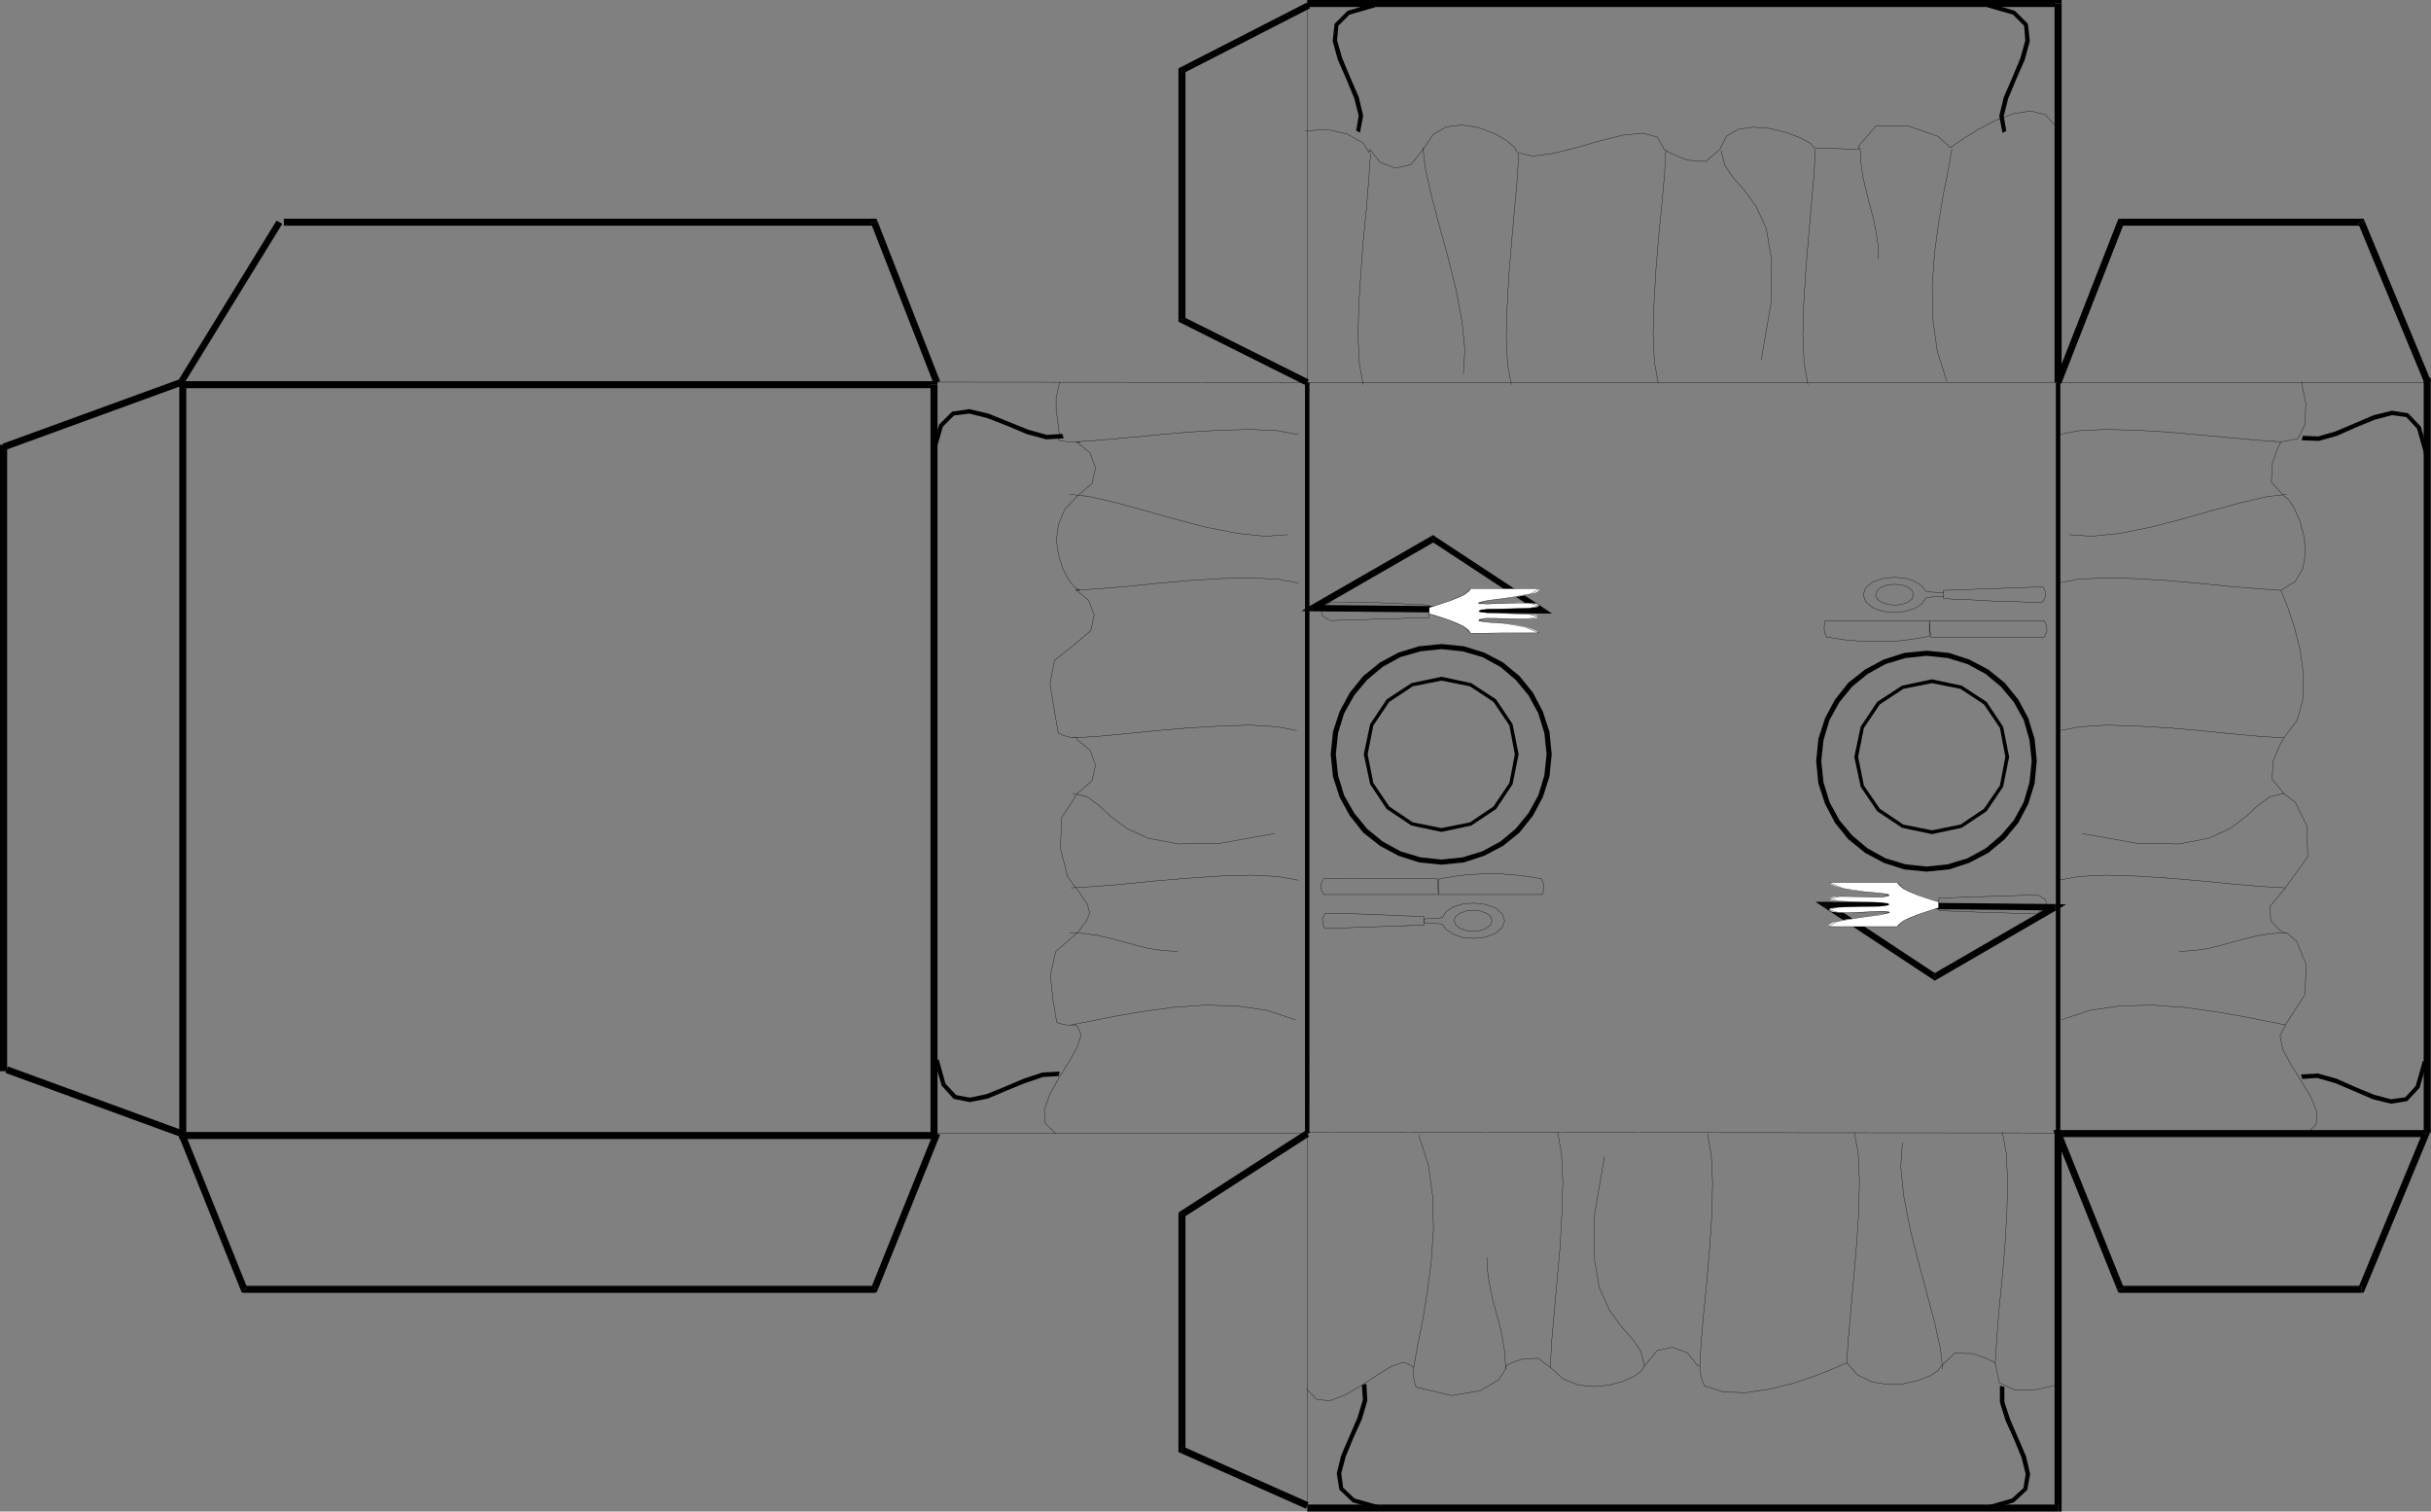 <svg xmlns="http://www.w3.org/2000/svg" width="7647" height="4755" fill-rule="evenodd" stroke-linecap="round" preserveAspectRatio="none"><rect width="100%" height="100%" fill="#808080" stroke="none"/><style>.brush0{fill:#fff}.pen0{stroke:#000;stroke-width:1;stroke-linejoin:round}.brush1{fill:#000}.pen1{stroke:none}</style><path d="m6252 23 80 23 35 35 4 46-16 57-25 60-27 62-14 59 10 53 12-6-8-47 14-55 25-60 27-62 16-59-6-54-41-41-84-25-2 14zM4323 9l-84 25-41 41-6 54 16 58 27 62 25 60 14 55-8 47 12 6 10-53-14-59-27-62-25-60-16-56 4-46 35-35 80-23-2-14zm3298 3329-22 78-33 36-45 6-53-14-58-24-61-27-58-16-53 3 4 14 47-3 56 16 59 25 60 26 57 14 51-8 39-42 24-82-14-2zm18-1914-24-82-40-42-51-8-57 14-61 26-59 25-55 16-48-2-4 14 54 2 57-16 61-27 59-24 53-14 45 6 34 36 22 78 14-2zM6254 4750l81-24 42-39 9-50-13-56-25-58-25-58-18-55v-47l-14-4v53l18 57 27 60 23 56 13 52-7 44-36 33-77 22 2 14zm-1915-14-78-22-36-34-6-45 14-53 24-58 27-60 17-58-3-53-14 4 3 47-17 56-25 58-26 60-14 57 8 51 42 40 82 24 2-14zM2939 3335l23 80 38 42 51 10 56-11 59-25 59-24 56-19 50-3 2-14-54 3-58 19-61 26-57 23-52 11-43-8-34-36-21-76-14 2zm3535 231h7V1203h-14v2363h7zm-2362 0h7V1203h-14v2363h7zM0 1400v1969h22V1400H0zm22 1969H0h22z" class="pen1 brush1"/><path d="M0 1400v1969h22V1400H0zm22 0H0h22zm551-187 5-5 310-504-18-10-310 504 5-5 8 20 3-1 2-4-5 5z" class="pen1 brush1"/><path d="m12 1406 4 10 557-203-8-20L8 1396l4 10zm2748-711-10-7H893v22h1857l-10-7 20-8-3-7h-7l10 7z" class="pen1 brush1"/><path d="m2947 1203 10-4-197-504-20 8 197 504 10-4zM6485 11l-11-11H4112v22h2362l-11-11h22V0h-11l11 11z" class="pen1 brush1"/><path d="M6474 1203h11V11h-22v1192h11z" class="pen1 brush1"/><path d="m6671 688-10 7-197 504 20 8 197-504-10 7v-22h-7l-3 7 10-7z" class="pen1 brush1"/><path d="m7438 695-10-7h-757v22h757l-10-7 20-8-3-7h-7l10 7z" class="pen1 brush1"/><path d="m7637 1203 10-4-209-504-20 8 209 504 10-4zm-209 2864 10-7 203-490-20-8-203 490 10-7v22l7-1 3-6-10 7z" class="pen1 brush1"/><path d="m6661 4060 10 7h757v-22h-757l10 7-20 8 3 6 7 1-10-7z" class="pen1 brush1"/><path d="m6474 3555-10 15 197 490 20-8-197-490-10 15v-22h-15l5 15 10-15z" class="pen1 brush1"/><path d="m7641 3570-10-15H6474v22h1157l-10-15 20 8 6-14-16-1 10 15zm-4891 497 10-7 197-490-20-8-197 490 10-7v22l7-1 3-6-10 7z" class="pen1 brush1"/><path d="m758 4060 10 7h1982v-22H768l10 7-20 8 3 6 7 1-10-7z" class="pen1 brush1"/><path d="m567 3576-6-6 197 490 20-8-197-490-6-6 6 6-2-4-4-2-8 20z" class="pen1 brush1"/><path d="m21 3365-4 10 550 201 8-20-550-201-4 10zm2928-2155-11-11H575v22h2363l-11-11h22v-11h-11l11 11z" class="pen1 brush1"/><path d="m2938 3583 11-11V1210h-22v2362l11-11v22h11v-11l-11 11z" class="pen1 brush1"/><path d="m564 3572 11 11h2363v-22H575l11 11h-22v11h11l-11-11z" class="pen1 brush1"/><path d="m575 1199-11 11v2362h22V1210l-11 11v-22h-11v11l11-11z" class="pen1 brush1"/><path fill="none" d="M7184 2496h0l-43 10-38 27-38 36-50 37-67 31-95 18-130-2-174-31 174 31 130 2 95-18 67-31 50-37 38-36 38-27 43-10h0m9-941h0l-60 7-79 18-92 25-98 28-101 26-96 19-87 9-72-5 72 5 87-9 96-19 101-26 98-28 92-25 79-18 60-7h0m-718-188h0l64-12 81-4 95 2 101 6 102 9 98 9 88 8 71 5-71-5-88-8-98-9-102-9-101-6-95-2-81 4-64 12h0m0 467h0l64-12 81-4 95 2 101 6 102 9 98 10 88 7 71 5-71-5-88-7-98-10-102-9-101-6-95-2-81 4-64 12h0m5 464h0l64-12 83-5 96 3 102 6 103 9 98 10 88 8 70 4-70-4-88-8-98-10-103-9-102-6-96-3-83 5-64 12h0m-5 471h0l66-12 85-4 98 3 104 7 105 9 100 10 87 7 69 4-69-4-87-7-100-10-105-9-104-7-98-3-85 4-66 12h0m718 165h0l-47 3-43 6-40 10-39 10-39 11-40 10-43 6-47 3 47-3 43-6 40-10 39-11 39-10 40-10 43-6 47-3h0m-709 274h0l91-30 97-14 100-2 99 7 94 13 87 15 76 15 61 12-61-12-76-15-87-15-94-13-99-7-100 2-97 14-91 30h0" class="pen0"/><path fill="none" d="M7254 3568h0l32-31 2-40-19-46-30-50-32-51-26-48-9-43 17-35h0l62-96 3-94-29-72-32-28h-9 0l-15-10-26-28-3-44 49-59h0l70-98-2-96-36-74-37-29h0l-37-45 4-58 21-50 12-22h0l42-55 19-69 1-76-11-77-18-72-20-60-16-40-6-15h0l45-28 24-41 8-48-4-51-13-49-18-41-18-28-15-11h0l-39-43 2-57 17-49 11-21h0l53-10 23-45 2-65-13-68 13 68-2 65-23 45-53 10h0l-11 21-17 49-2 57 39 43h0l15 11 18 28 18 41 13 49 4 51-8 48-24 41-45 28h0l6 15 16 40 20 60 18 72 11 77-1 76-19 69-42 55h0l-12 22-21 50-4 58 37 45h0l37 29 36 74 2 96-70 98h0l-49 59 3 44 26 28 15 10h9l32 28 29 72-3 94-62 96h0l-17 35 9 43 26 48 32 51 30 50 19 46-2 40-32 31h0m-2081 729h0l-11-45-26-39-36-40-37-51-32-71-17-98 2-134 31-180-31 180-2 134 17 98 32 71 37 51 36 40 26 39 11 45h0m938 10h0l-7-63-18-82-25-95-28-103-26-104-19-100-9-90 5-75-5 75 9 90 19 100 26 104 28 103 25 95 18 82 7 63h0m188-745h0l12 66 4 85-2 97-6 105-9 106-10 101-7 91-5 74 5-74 7-91 10-101 9-106 6-105 2-97-4-85-12-66h0m-466 0h0l12 66 4 85-2 97-7 105-9 106-9 101-8 91-5 74 5-74 8-91 9-101 9-106 7-105 2-97-4-85-12-66h0m-462 4h0l12 67 4 86-2 99-7 106-9 107-10 102-8 91-4 73 4-73 8-91 10-102 9-107 7-106 2-99-4-86-12-67h0m-471-4h0l12 68 4 88-3 101-6 109-10 109-9 103-8 90-3 72 3-72 8-90 9-103 10-109 6-109 3-101-4-88-12-68h0m-164 745h0l-2-49-7-45-9-42-11-40-11-40-9-42-7-44-3-49 3 49 7 44 9 42 11 40 11 40 9 42 7 45 2 49h0m-273-736h0l30 94 14 101 2 103-7 102-13 98-15 91-16 78-11 64 11-64 16-78 15-91 13-98 7-102-2-103-14-101-30-94h0" class="pen0"/><path fill="none" d="M4110 4369h0l32 34 42 3 48-18 51-30 50-33 46-28 37-12 26 12 5 5h0l-1 24 3 20 4 13 2 5h0l112 26 89-15 59-35 21-33v-10h0l17-9 39-14 47-1 38 29h0l41 36 47 19 50 5 48-5 43-12 35-16 23-17 9-15h0l39-48 49-11 47 18 33 41h6l2 25 5 20 6 13 2 5h0l60 19 70 2 74-11 73-18 66-22 54-21 37-16 13-6h0l35 39 44 21 49 8 50-2 46-10 38-15 25-16 10-15h0l43-40 57 1 49 18 21 11h0l13 63 50 23 68-2 70-16-70 16-68 2-50-23-13-63h0l-21-11-49-18-57-1-43 40h0l-10 15-25 16-38 15-46 10-50 2-49-8-44-21-35-39h0l-13 6-37 16-54 21-66 22-73 18-74 11-70-2-60-19h0l-2-5-6-13-5-20-2-25h0-6l-33-41-47-18-49 11-39 48h0l-9 15-23 17-35 16-43 12-48 5-50-5-47-19-41-36h0l-38-29-47 1-39 14-17 9h0v10l-21 33-59 35-89 15-112-26h0l-2-5-4-13-3-20 1-24h0l-5-5-26-12-37 12-46 28-50 33-51 30-48 18-42-3-32-34h0m2367-805-2367-2 2367 2M3375 2496h0l44 10 37 27 39 36 49 37 68 31 95 18 130-2 173-31-173 31-130 2-95-18-68-31-49-37-39-36-37-27-44-10h0m-9-941h0l61 7 78 18 92 25 99 28 100 26 97 19 86 9 72-5-72 5-86-9-97-19-100-26-99-28-92-25-78-18-61-7h0m718-188h0l-64-12-81-4-95 2-101 6-102 9-98 9-88 8-71 5 71-5 88-8 98-9 102-9 101-6 95-2 81 4 64 12h0m0 467h0l-64-12-81-4-95 2-101 6-102 9-98 10-88 7-71 5 71-5 88-7 98-10 102-9 101-6 95-2 81 4 64 12h0m-5 464h0l-64-12-83-5-95 3-102 6-104 9-98 10-87 8-71 4 71-4 87-8 98-10 104-9 102-6 95-3 83 5 64 12h0m5 471h0l-66-12-85-4-98 3-104 7-105 9-100 10-87 7-69 4 69-4 87-7 100-10 105-9 104-7 98-3 85 4 66 12h0m-718 165h0l47 3 43 6 40 10 39 10 39 11 40 10 43 6 47 3-47-3-43-6-40-10-39-11-39-10-40-10-43-6-47-3h0m709 274h0l-91-30-97-14-100-2-98 7-95 13-87 15-75 15-62 12 62-12 75-15 87-15 95-13 98-7 100 2 97 14 91 30h0m37 358h0-105l-140-1h-675l-140 1h-105 105l140-1h675l140 1h105" class="pen0"/><path fill="none" d="M3321 3566h0l-33-32-3-42 17-49 29-52 32-51 26-47 12-38-12-26-5-5h0l-23 1-19-3-13-4-5-2h0l-12-72-8-77 17-74 68-59h0l28-36 11-27-9-29-30-43-5-6h0l-26-36-22-86 3-98 50-77h0l46-40 11-49-17-47-40-33v-6h0l-24-2-19-5-12-6-5-2h0l-13-74-13-81 14-74 67-53h0l47-40 11-49-18-47-40-33 14 2h0l-16-8-19-23-19-35-14-43-7-48 6-49 20-48 40-43h0l46-39 11-49-17-47-40-33 9-2h0-25l-20-1-15-2-9-4 4-8h0l-6-52-5-35v-35l11-51-11 51v35l5 35 6 52h0l-4 8 9 4 15 2 20 1h25l-9 2 40 33 17 47-11 49-46 39h0l-40 43-20 48-6 49 7 48 14 43 19 35 19 23 16 8h0l-14-2 40 33 18 47-11 49-47 40h0l-67 53-14 74 13 81 13 74h0l5 2 12 6 19 5 24 2h0v6l40 33 17 47-11 49-46 40h0l-50 77-3 98 22 86 26 36h0l5 6 30 43 9 29-11 27-28 36h0l-68 59-17 74 8 77 12 72h0l5 2 13 4 19 3 23-1h0l5 5 12 26-12 38-26 47-32 51-29 52-17 49 3 42 33 32h0m-388-2364 1179 1-1179-1M4112 17v4719V17m1302 457h0l11 45 26 39 36 40 37 51 32 70 17 99-2 135-31 180 31-180 2-135-17-99-32-70-37-51-36-40-26-39-11-45h0m-938-10h0l7 63 18 82 25 95 28 102 26 105 19 100 9 90-5 75 5-75-9-90-19-100-26-105-28-102-25-95-18-82-7-63h0m-188 746h0l-12-66-4-85 2-98 7-105 8-107 10-101 7-90 5-74-5 74-7 90-10 101-8 107-7 105-2 98 4 85 12 66h0m466 0h0l-12-66-4-85 3-98 6-105 9-107 9-101 8-90 4-74-4 74-8 90-9 101-9 107-6 105-3 98 4 85 12 66h0m462-5h0l-12-67-4-86 3-99 6-106 9-108 10-101 8-91 4-73-4 73-8 91-10 101-9 108-6 106-3 99 4 86 12 67h0m471 5h0l-12-68-4-89 3-101 7-109 9-109 9-103 8-91 3-71-3 71-8 91-9 103-9 109-7 109-3 101 4 89 12 68h0m164-746h0l3 49 6 44 10 42 10 40 11 41 9 42 7 44 2 49-2-49-7-44-9-42-11-41-10-40-10-42-6-44-3-49h0m273 736h0l-30-95-14-100-2-104 7-102 13-98 15-90 16-79 11-63-11 63-16 79-15 90-13 98-7 102 2 104 14 100 30 95h0m352 7h0v-191l-1-105-1-107-1-106-1-105-1-99v-92 92l1 99 1 105 1 106 1 107 1 105v191h0" class="pen0"/><path fill="none" d="M6467 398h0l-33-37-47-12-54 9-57 21-53 28-45 28-31 21-11 9h0l-40-36-95-33h-100l-55 64v10l-140-5h0l-11-14-31-17-44-17-52-13-53-4-48 7-37 22-20 41h0l-44 38-58-4-51-21-22-13h0l-22-39-45-12-62 6-73 18-76 22-73 18-63 8-48-11h0l-10-18-27-22-39-22-48-17-50-8-49 6-42 24-31 47h0l-39 48-49 11-47-18-33-41-2 10h0l-19-30-49-28-65-15-68 5 68-5 65 15 49 28 19 30h0l2-10 33 41 47 18 49-11 39-48h0l31-47 42-24 49-6 50 8 48 17 39 22 27 22 10 18h0l48 11 63-8 73-18 76-22 73-18 62-6 45 12 22 39h0l22 13 51 21 58 4 44-38h0l20-41 37-22 48-7 53 4 52 13 44 17 31 17 11 14h0l140 5v-10l55-64h100l95 33 40 36h0l11-9 31-21 45-28 53-28 57-21 54-9 47 12 33 37h0m-2361 805h3531-3531" class="pen0"/><path d="M7635 3563h11V1188h-22v2375h11zM6077 2137l-94 20-78 51-52 78-20 95h12l18-91 50-74 74-49 90-18v-12zm243 244-19-95-52-78-78-51-94-20v12l90 18 74 49 50 74 17 91h12zm-243 243 94-20 78-52 52-77 19-94h-12l-17 90-50 73-74 50-90 18v12zm-244-243 20 94 52 77 78 52 94 20v-12l-90-18-74-50-50-73-18-90h-12zm-988-453 5-18-721-7v20l721 7 5-18-5 18h32l-27-18-10 16z" class="pen1 brush1"/><path d="m4513 1704-10-1 342 225 10-16-342-225-10-1 10 1-5-4-5 3 10 18z" class="pen1 brush1"/><path d="m4129 1903 5 19 379-218-10-18-379 218 5 19-5-19-30 18 35 1v-20zm405 123-70 7-65 20-58 31-53 43-42 52-32 59-21 64-7 71h16l7-67 19-62 32-57 40-48 49-41 56-31 63-18 66-7v-16zm347 347-7-71-21-64-31-59-42-52-52-43-59-31-64-20-71-7v16l67 7 62 18 57 31 48 41 40 48 31 57 19 62 7 67h16zm-347 347 71-7 64-21 59-31 52-42 42-53 31-58 21-65 7-70h-16l-7 66-19 63-31 56-40 49-48 40-57 31-62 19-67 7v16zm-348-347 7 70 21 65 32 58 42 53 53 42 58 31 65 21 70 7v-16l-66-7-63-19-56-31-49-40-40-49-32-56-19-63-7-66h-16z" class="pen1 brush1"/><path fill="none" d="m4521 2764 4 50h-361 0l-3-5-5-12-1-16 9-17h51l58-1h210l28 1h10-10l-28-1h-210l-58 1h-51 0l-9 17 1 16 5 12 3 5h361l-4-50m327 0h0l7 15 1 16-3 14-1 5h-327v-48h0l7-2 18-3 30-5 40-5 48-2h54l61 5 65 10-65-10-61-5h-54l-48 2-40 5-30 5-18 3-7 2h0v48h327l1-5 3-14-1-16-7-15h0m-368 120v26l-312 11h0l-3-4-4-12-1-15 8-16h50l52 1 53 2 49 2 43 2 34 1 23 2h8-8l-23-2-34-1-43-2-49-2-53-2-52-1h-50 0l-8 16 1 15 4 12 3 4h0l312-11v-26" class="pen0"/><path fill="none" d="M4733 2896h0l-8 22-21 18-31 12-39 4h0l-34-3-28-10-22-14-13-17h0l-9-2-20-1-20-1-9-2v-10h0l9-2 20-1 20-1 9-2h0l12-18 22-15 29-9 34-3h0l39 4 31 11 21 18 8 22-8-22-21-18-31-11-39-4h0l-34 3-29 9-22 15-12 18h0l-9 2-20 1-20 1-9 2h0v10l9 2 20 1 20 1 9 2h0l13 17 22 14 28 10 34 3h0l39-4 31-12 21-18 8-22h0" class="pen0"/><path fill="none" d="M4693 2896h0l-4 13-13 11-19 7-23 3h0l-23-3-19-7-13-11-5-13h0l5-13 13-10 19-7 23-3h0l23 3 19 7 13 10 4 13-4-13-13-10-19-7-23-3h0l-23 3-19 7-13 10-5 13h0l5 13 13 11 19 7 23 3h0l23-3 19-7 13-11 4-13h0m-198-993-1 40-308 9h0l-10-4-17-12-3-18 30-24h46l50 1 52 1 49 2 44 2 36 1 23 2h9-9l-23-2-36-1-44-2-49-2-52-1-50-1h-46 0l-30 24 3 18 17 12 10 4h0l308-9 1-40" class="pen0"/><path d="m4841 1991-215 1-2-5-4-6-15-10-21-11-24-9-44-15-20-5v-20l20-6 45-15 24-9 21-10 15-10 4-5 1-4h215l1 2-1 2-4 5-9 4-12 3-31 7-36 5-70 9-22 4-5 2-2 2 1 2 5 1h20l66-2 36-2 32 1 22 2 7 3 2 4-2 2-6 2-21 3-66 2-66 1-21 2-5 2-2 3 2 2 5 1 21 2 64 2 65 2 22 3 6 2 2 3-2 3-7 2-23 2h-33l-36-1-36-1h-29l-19 2-3 2 1 4 1 1 5 1 17 2 57 4 32 4 32 6 26 9 11 5 8 6z" class="pen1 brush0"/><path fill="none" d="M4841 1991h0-117l-68 1h-30 0l-21-21-45-20-44-14-20-6v-20h0l20-6 45-15 45-19 20-19h215l-25 16-67 12-70 9-29 8h0l26 3 66-3h68l31 9h0l-29 7-66 2-66 1-28 7h0l27 5 65 2 65 2 30 8h0l-32 7-69-1-65-1-21 8h0l23 4 57 4 64 11 45 19-45-19-64-11-57-4-23-4h0l21-8 65 1 69 1 32-7h0l-30-8-65-2-65-2-27-5h0l28-7 66-1 66-2 29-7h0l-31-9h-68l-66 3-26-3h0l29-8 70-9 67-12 25-16h0-215 0l-20 19-45 19-45 15-20 6h0v20l20 6 44 14 45 20 21 21h30l68-1h117" class="pen0"/><path d="m4534 2129-94 20-78 51-52 78-20 95h12l18-91 50-74 74-49 90-18v-12zm243 244-19-95-52-78-78-51-94-20v12l90 18 74 49 50 74 17 91h12zm-243 244 94-20 78-52 52-78 19-94h-12l-17 90-50 74-74 50-90 18v12zm-244-244 20 94 52 78 78 52 94 20v-12l-90-18-74-50-50-74-18-90h-12zm1460 466-6 18 720 7v-20l-720-7-6 18 6-18h-33l27 18 12-16z" class="pen1 brush1"/><path d="m6081 3064 11 1-342-226-12 16 342 226 11 1-11-1 6 4 5-3-10-18z" class="pen1 brush1"/><path d="m6464 2864-5-19-378 219 10 18 378-219-5-19 5 19 30-18-35-1v20zm-404-817-70 7-65 21-58 31-53 42-42 53-31 58-21 65-7 70h16l7-66 19-63 31-56 40-49 49-40 56-31 63-19 66-7v-16zm347 347-7-70-20-65-31-58-43-53-52-42-59-31-64-21-71-7v16l67 7 62 19 57 31 48 40 41 49 31 56 18 63 7 66h16zm-347 348 71-7 64-21 59-31 52-43 43-52 31-59 20-64 7-71h-16l-7 67-18 62-31 57-41 48-48 41-57 31-62 19-67 7v16zm-347-348 7 71 21 64 31 59 42 52 53 43 58 31 65 21 70 7v-16l-66-7-63-19-56-31-49-41-40-48-31-57-19-62-7-67h-16z" class="pen1 brush1"/><path fill="none" d="m6073 2004-4-51h361l3 5 5 12 1 16-9 18h0-357 357l9-18-1-16-5-12-3-5h0-361l4 51m-327 0h0l-7-16-1-16 2-14 1-5h328v48h0l-7 2-18 3-30 5-40 5-48 2h-54l-61-4-65-10 65 10 61 4h54l48-2 40-5 30-5 18-3 7-2h0v-48h-328l-1 5-2 14 1 16 7 16h0m368-121v-26l311-11h0l4 4 5 12v15l-9 17h0-50l-52-2-52-1-49-3-43-2-34-1-23-2h-8 8l23 2 34 1 43 2 49 3 52 1 52 2h50l9-17v-15l-5-12-4-4h0l-311 11v26m-253-12h0l8-22 21-18 31-11 39-4h0l34 3 28 9 22 14 13 17h0l9 3 20 1 19 2h9v10h0l-9 1-19 1-19 2-10 3h0l-12 18-22 14-29 9-34 4h0l-39-4-31-12-21-18-8-22 8 22 21 18 31 12 39 4h0l34-4 29-9 22-14 12-18h0l10-3 19-2 19-1 9-1h0v-10h-9l-19-2-20-1-9-3h0l-13-17-22-14-28-9-34-3h0l-39 4-31 11-21 18-8 22h0" class="pen0"/><path fill="none" d="M5900 1871h0l5-13 13-11 19-7 23-2h0l23 2 19 7 13 11 4 13h0l-4 13-13 10-19 7-23 3h0l-23-3-19-7-13-10-5-13 5 13 13 10 19 7 23 3h0l23-3 19-7 13-10 4-13h0l-4-13-13-11-19-7-23-2h0l-23 2-19 7-13 11-5 13h0m199 993v-39l309-10h0l10 4 17 12 3 18-30 25h0-46l-50-2-52-1-49-2-44-2-36-1-23-2h-9 9l23 2 36 1 44 2 49 2 52 1 50 2h46l30-25-3-18-17-12-10-4h0l-309 10v39" class="pen0"/><path d="M5753 2776h215l2 5 4 5 15 11 21 10 24 9 44 15 20 6v19l-20 6-45 15-24 9-20 10-15 10-4 4-2 5h-215v-5l5-4 8-4 12-3 31-7 37-5 69-10 22-3 6-2 1-2v-2l-5-1-20-1-66 3-37 2h-31l-23-3-6-3-3-3 2-3 6-2 21-3 31-1 35-1 66-1 21-2 6-2 1-2-1-2-6-2-20-2-65-2-65-2-21-3-7-2-2-3 3-3 6-2 24-2h32l37 1 35 1h30l18-2 3-2-1-3-1-2-4-1-18-2-56-5-33-4-31-6-27-8-11-5-8-6z" class="pen1 brush0"/><path fill="none" d="M5753 2776h215l21 21 45 20 44 14 20 6v19h0l-20 6-45 15-45 19-20 19h0-215 0l25-16 68-12 69-9 29-8h0l-25-3-66 3-68 1-32-9h0l29-8 66-2 66-1 28-6h0l-27-6-65-2-65-2-30-8h0l32-7 69 1 65 2 21-8h0l-23-5-56-5-65-10-45-19 45 19 65 10 56 5 23 5h0l-21 8-65-2-69-1-32 7h0l30 8 65 2 65 2 27 6h0l-28 6-66 1-66 2-29 8h0l32 9 68-1 66-3 25 3h0l-29 8-69 9-68 12-25 16h215l20-19 45-19 45-15 20-6h0v-19l-20-6-44-14-45-20-21-21h0-215 0" class="pen0"/><path d="m3729 3820-5 9 394-254-12-18-394 254-5 9 5-9-4 3-1 6h22z" class="pen1 brush1"/><path d="m3722 4551 7 10v-741h-22v741l7 10-7-10v7l7 3 8-20z" class="pen1 brush1"/><path d="m4112 4736 4-10-394-175-8 20 394 175 4-10zm2362 19 11-11V3566h-22v1178l11-11v22h11v-11l-11 11z" class="pen1 brush1"/><path d="M4112 4744v11h2362v-22H4112v11zm-405-3738 6 9 394 197 10-18-394-197 6 9h-22v6l6 3-6-9z" class="pen1 brush1"/><path d="m3713 212-6 9v785h22V221l-6 9-10-18-6 3v6l6-9z" class="pen1 brush1"/><path d="m4116 17-5-9-398 204 10 18 398-204-5-9zM2943 1421l23-79 35-35 48-6 56 14 62 24 64 27 60 16 55-3-4-14-49 3-58-16-62-25-64-26-60-14-54 8-41 41-25 83 14 2z" class="pen1 brush1"/></svg>
